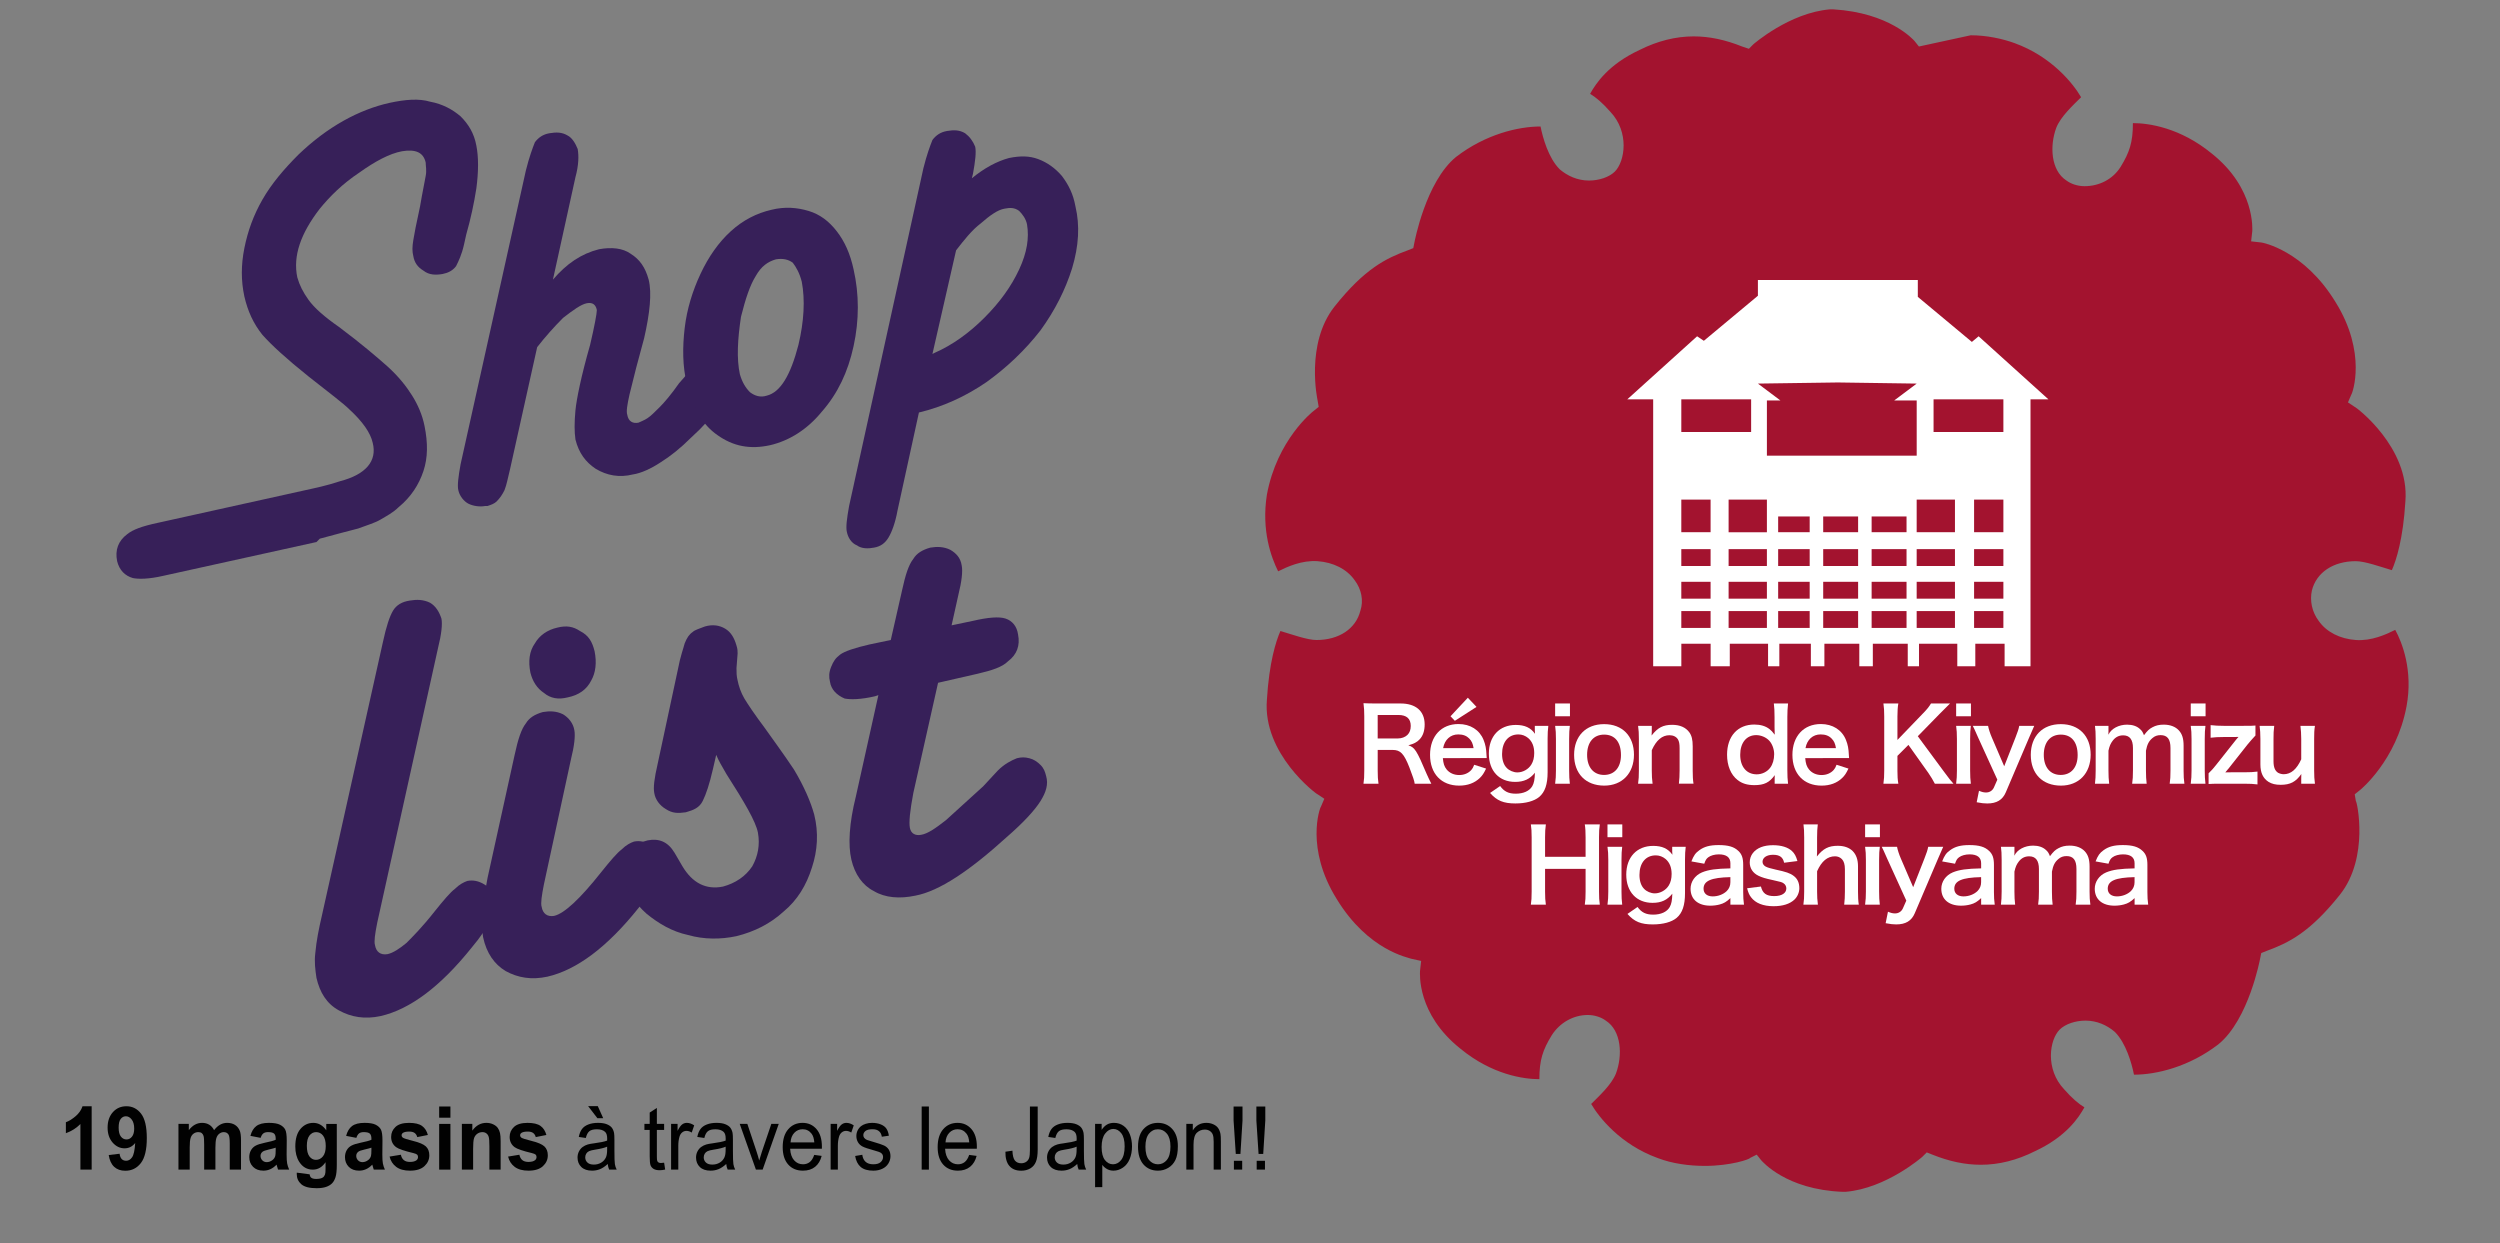<?xml version="1.0" encoding="utf-8"?>
<!-- Generator: Adobe Illustrator 16.0.0, SVG Export Plug-In . SVG Version: 6.00 Build 0)  -->
<!DOCTYPE svg PUBLIC "-//W3C//DTD SVG 1.1//EN" "http://www.w3.org/Graphics/SVG/1.1/DTD/svg11.dtd">
<svg version="1.1" id="Layer_1" xmlns="http://www.w3.org/2000/svg" xmlns:xlink="http://www.w3.org/1999/xlink" x="0px" y="0px"
	 width="595.279px" height="296.006px" viewBox="0 0 595.279 296.006" enable-background="new 0 0 595.279 296.006"
	 xml:space="preserve">
<rect x="0" y="0" width="595.279" height="296.006" fill="#808080" stroke="none"/>
<path id="XMLID_267_" fill="#A3132F" d="M456.917,11.075l-1.071-1.34c-0.27-0.269-5.896-6.703-19.308-7.508h-0.804
	c-9.653,0.805-18.233,8.313-18.233,8.313l-1.072,1.074l-1.605-0.537c-4.021-1.609-7.774-2.414-11.53-2.414
	c-4.29,0-8.579,1.074-12.869,3.219c-7.51,3.486-10.458,8.044-11.8,10.458c1.342,0.805,2.949,2.146,4.827,4.29
	c4.559,4.826,3.481,11.799,1.069,14.212c-1.342,1.341-3.754,2.146-6.168,2.146c-2.682,0-5.096-1.072-6.973-2.682
	c-2.682-2.682-4.021-7.508-4.559-10.189c-5.363,0-13.143,1.877-20.111,7.24c-7.238,5.899-9.921,20.379-9.921,20.379l-0.271,1.342
	l-1.343,0.535c-5.096,1.877-10.188,4.291-17.431,13.407c-6.973,8.849-4.021,22.257-4.021,22.257l0.271,1.608l-1.341,1.073
	c0,0-8.58,6.703-10.993,19.843c-1.343,8.581,1.071,15.016,2.682,18.234c2.146-1.073,5.634-2.683,9.388-2.414
	c3.756,0.268,6.974,1.877,8.851,4.559c1.606,2.145,2.146,4.827,1.341,7.24c-1.07,4.291-5.095,6.972-10.457,6.972l0,0
	c-2.146,0-5.896-1.342-8.58-2.145c-1.07,2.412-2.683,7.508-3.219,16.354c-1.07,12.871,11.799,22.525,12.066,22.525l1.604,1.07
	l-0.805,1.879c-0.271,0.268-3.757,9.92,3.754,21.986c7.509,12.334,17.161,13.941,17.696,14.211l2.412,0.535l-0.27,2.414
	c0,0.535-0.806,10.188,9.65,18.502c7.51,6.168,15.019,7.238,18.771,7.238c0-4.563,0.808-6.973,2.948-10.457
	c1.878-2.949,5.096-4.826,8.581-4.826c1.606,0,3.219,0.535,4.29,1.342c3.754,2.412,4.021,8.313,2.413,12.604
	c-1.071,2.682-4.021,5.361-5.897,7.238c1.877,3.221,6.975,9.654,15.819,12.871c3.484,1.343,7.509,1.877,11.263,1.877
	c6.168,0,10.729-1.607,10.729-1.877l1.605-0.805l1.071,1.342c0.27,0.27,5.897,6.972,19.308,7.508h0.809
	c9.649-0.805,18.229-8.313,18.229-8.313l1.072-1.071l1.341,0.535c4.021,1.608,7.775,2.413,11.529,2.413
	c4.291,0,8.581-1.071,12.871-3.219c7.509-3.483,10.458-8.043,11.8-10.457c-1.342-0.81-2.95-2.146-4.827-4.291
	c-4.56-4.826-3.482-11.797-1.072-14.211c1.345-1.341,3.758-2.146,6.167-2.146c2.686,0,5.099,1.07,6.976,2.686
	c2.683,2.682,4.021,7.508,4.56,10.188c5.362,0,13.143-1.877,20.11-7.24c7.239-5.896,9.921-20.379,9.921-20.379l0.271-1.342
	l1.343-0.535c5.096-1.877,10.188-4.291,17.43-13.405c6.973-8.851,4.021-22.259,3.754-22.259l-0.268-1.604l1.341-1.074
	c0,0,8.58-6.971,10.993-19.842c1.605-8.58-1.072-15.285-2.685-18.234c-2.146,1.072-5.632,2.685-9.387,2.414
	c-3.754-0.268-6.972-1.877-8.849-4.56c-1.607-2.146-2.146-4.827-1.607-7.24c1.071-4.29,5.095-6.972,10.456-6.972l0,0
	c2.146,0,5.898,1.341,8.581,2.145c1.072-2.413,2.683-7.508,3.219-16.356c1.071-12.871-11.8-22.523-12.063-22.523l-1.609-1.072
	l0.806-1.877c0.271-0.27,3.755-9.921-3.754-21.988c-7.509-12.334-17.431-14.211-17.696-14.211l-2.411-0.268l0.269-2.414
	c0-0.268,0.806-10.189-9.651-18.502c-7.509-6.167-15.018-7.24-18.771-7.24l0,0c0,4.559-0.804,6.973-2.949,10.458
	c-1.877,2.95-5.095,4.56-8.58,4.56c-1.604,0-3.218-0.537-4.29-1.342c-3.755-2.412-4.021-8.313-2.413-12.603
	c1.071-2.683,4.021-5.363,5.898-7.24c-1.877-3.217-6.975-9.653-15.82-12.871c-2.949-1.073-6.703-1.877-10.457-1.877"/>
<path id="XMLID_205_" fill="#FFFFFF" d="M487.755,95.09L471.13,80.073l-1.604,1.342l-12.871-10.727v-4.021h-38.077v3.754
	l-12.87,10.726l-1.608-1.073L387.472,95.09h6.168v63.55h2.146h1.341h3.219v-5.363h6.976v5.363h4.559v-5.363h9.117v5.363h2.682
	v-5.363h7.509v5.363h3.222v-5.363h8.313v5.363h3.22v-5.363h8.313v5.363h2.682v-5.363h9.116v5.363h4.29v-5.363h6.975v5.363h2.412
	h1.344h2.412V95.09H487.755z M407.311,149.522h-6.972v-4.021h6.972V149.522L407.311,149.522z M407.311,142.551h-6.972v-4.022h6.972
	V142.551L407.311,142.551z M407.311,134.774h-6.972v-4.021h6.972V134.774L407.311,134.774z M407.311,126.73h-6.972v-7.776h6.972
	V126.73L407.311,126.73z M400.34,95.09h16.625v7.776H400.34V95.09z M420.719,149.522h-9.117v-4.021h9.117V149.522z M420.719,142.551
	h-9.117v-4.022h9.117V142.551z M420.719,134.774h-9.117v-4.021h9.117V134.774z M420.719,122.977v3.754h-9.117v-7.776h9.117V122.977z
	 M430.907,149.522H423.4v-4.021h7.508L430.907,149.522L430.907,149.522z M430.907,142.551H423.4v-4.022h7.508L430.907,142.551
	L430.907,142.551z M430.907,134.774H423.4v-4.021h7.508L430.907,134.774L430.907,134.774z M430.907,126.73H423.4v-3.754h7.508
	L430.907,126.73L430.907,126.73z M442.438,149.522h-8.313v-4.021h8.313V149.522z M442.438,142.551h-8.313v-4.022h8.313V142.551z
	 M442.438,134.774h-8.313v-4.021h8.313V134.774z M442.438,126.73h-8.313v-3.754h8.313V126.73z M453.969,149.522h-8.313v-4.021h8.313
	V149.522z M453.969,142.551h-8.313v-4.022h8.313V142.551z M453.969,134.774h-8.313v-4.021h8.313V134.774z M453.969,126.73h-8.313
	v-3.754h8.313V126.73z M420.719,108.497v-3.486v-1.877v-7.776h3.219l-5.36-4.022l19.039-0.268l18.771,0.268l-5.359,4.022h5.359
	v7.776v1.877v3.486H420.719z M465.498,149.522h-9.116v-4.021h9.116V149.522z M465.498,142.551h-9.116v-4.022h9.116V142.551z
	 M465.498,134.774h-9.116v-4.021h9.116V134.774z M465.498,126.73h-9.116v-3.754v-4.022h9.116V126.73z M477.029,149.522h-6.976
	v-4.021h6.976V149.522z M477.029,142.551h-6.976v-4.022h6.976V142.551z M477.029,134.774h-6.976v-4.021h6.976V134.774z
	 M477.029,126.73h-6.976v-7.776h6.976V126.73z M477.029,102.866h-16.625V95.09h16.625V102.866z"/>
<g id="XMLID_23_">
	<path id="XMLID_24_" fill="#372059" d="M37.54,124.501l35.127-7.776c2.413-0.536,5.096-1.073,8.313-2.146
		c6.167-1.608,8.849-4.826,7.775-9.116c-0.536-2.413-2.414-5.095-5.632-8.044c-1.34-1.342-4.558-3.754-9.651-7.776
		c-5.363-4.291-8.851-7.508-10.994-9.921c-2.146-2.682-3.486-5.631-4.29-9.117c-0.806-3.754-0.806-7.508,0-11.529
		c0.804-4.022,2.145-7.776,4.29-11.53c2.145-3.755,5.095-7.24,8.58-10.726c6.972-6.703,14.479-10.727,21.72-12.334
		c3.754-0.805,6.972-1.074,9.653-0.269c2.949,0.536,5.362,1.877,7.239,3.485c1.877,1.877,3.219,4.022,3.754,6.973
		c0.536,2.682,0.536,6.167,0,10.189c-0.535,3.485-1.341,7.239-2.412,10.993l-0.536,2.413c-0.537,2.414-1.342,4.021-1.877,5.096
		c-0.806,1.072-1.878,1.608-3.219,1.877c-1.608,0.269-3.218,0.269-4.559-0.805c-1.341-0.805-2.146-1.877-2.413-3.486
		c-0.269-1.072-0.269-2.145,0-3.754l0.536-2.949l1.072-5.096c0.536-3.218,1.071-5.631,1.341-7.24c0.268-1.34,0-2.412,0-3.217
		c-0.536-2.414-2.413-3.218-5.631-2.682c-2.95,0.536-6.437,2.414-10.189,5.096c-4.021,2.682-6.972,5.631-9.386,8.58
		c-4.559,5.899-6.437,11.262-5.362,16.357c0.536,1.877,1.341,3.486,2.683,5.363c1.34,1.877,3.754,4.021,7.238,6.436
		c5.363,4.021,9.117,7.24,11.53,9.385c2.682,2.414,4.559,4.827,5.899,6.973c1.34,2.145,2.413,4.558,2.948,7.24
		c0.806,4.021,0.806,7.508-0.268,10.726c-1.073,3.218-2.95,6.167-5.899,8.581c-1.341,1.341-2.948,2.146-4.29,2.95
		c-1.341,0.805-3.218,1.341-5.362,2.146c-2.146,0.536-5.096,1.34-9.117,2.413l-0.804,0.804l-36.469,8.044
		c-3.485,0.806-5.898,0.806-7.239,0.536c-1.877-0.536-3.219-1.877-3.754-4.021c-0.536-2.682,0.269-4.827,2.412-6.437
		C31.641,126.109,33.786,125.305,37.54,124.501z"/>
	<path id="XMLID_26_" fill="#372059" d="M137.022,42.181l-5.363,24.4c3.218-3.754,6.704-6.166,10.994-7.239
		c2.95-0.536,5.631-0.269,7.508,1.073c2.146,1.34,3.486,3.217,4.291,6.166c0.804,3.219,0.269,8.045-1.073,13.945l-1.877,6.971
		l-1.607,6.437c-0.536,2.413-0.806,4.022-0.536,4.826c0.268,1.608,1.341,2.146,2.681,1.877c0.537-0.269,1.341-0.536,2.146-1.072
		s1.608-1.341,2.948-2.682c1.073-1.072,2.683-2.949,4.56-5.632c2.146-2.412,3.486-4.021,4.291-4.826
		c0.804-0.805,1.877-1.073,2.681-1.342c1.341-0.268,2.414,0,3.486,0.537c1.072,0.805,1.877,1.608,2.146,2.949
		c0.536,2.146-0.537,4.56-2.682,7.776c-2.146,2.95-4.291,5.362-6.972,7.776c-2.683,2.681-5.096,4.558-7.24,5.898
		c-2.413,1.609-4.826,2.682-6.703,2.95c-3.218,0.804-6.168,0.269-8.85-1.341c-2.413-1.609-4.021-3.754-4.826-6.973
		c-0.27-1.877-0.27-4.021,0-6.972c0.269-2.682,1.341-8.044,3.485-15.553c1.072-4.558,1.608-7.509,1.608-8.312
		c-0.269-1.342-1.072-1.877-2.413-1.609c-1.341,0.268-3.218,1.609-5.631,3.486c-2.146,2.145-4.291,4.558-6.168,6.971l-6.436,28.959
		c-0.536,2.146-0.805,3.755-1.342,5.096c-0.536,1.072-1.071,1.877-1.877,2.682c-0.536,0.536-1.341,0.805-2.145,1.072h-0.536
		c-1.341,0.27-2.95,0-4.022-0.536c-1.071-0.536-2.146-1.877-2.412-3.218c-0.27-1.073,0-3.218,0.535-6.167l15.553-69.985
		c0.805-3.218,1.608-5.363,2.146-6.703c0.805-1.074,1.877-1.877,3.486-2.146c1.607-0.268,2.949-0.268,4.29,0.537
		c1.071,0.535,1.877,1.877,2.413,3.218C137.826,37.086,137.826,39.23,137.022,42.181z"/>
	<path id="XMLID_28_" fill="#372059" d="M163.568,91.519c-1.072-4.29-1.072-8.849-0.536-13.406c0.536-4.559,1.877-8.85,3.754-12.871
		c1.877-4.022,4.291-7.509,7.24-10.19c2.949-2.681,6.167-4.29,9.653-5.095c3.218-0.805,6.167-0.537,8.849,0.268
		c2.682,0.805,4.826,2.414,6.703,4.827c1.878,2.414,3.218,5.362,4.021,9.116c1.342,5.899,1.342,12.066,0,18.234
		c-1.341,6.168-3.754,11.262-7.508,15.553c-3.486,4.291-7.775,6.972-12.335,8.043c-4.826,1.072-8.849,0.269-12.603-2.414
		C167.323,101.173,164.908,97.149,163.568,91.519z M176.171,89.105c0.536,1.878,1.342,3.218,2.413,4.29
		c1.072,0.805,2.413,1.342,4.022,0.805c3.217-0.805,5.631-4.826,7.508-12.066c1.341-5.631,1.608-10.727,0.805-15.016
		c-0.537-2.146-1.341-3.486-2.146-4.56c-1.072-0.805-2.413-1.073-4.022-0.805c-1.877,0.536-3.484,1.608-4.826,4.022
		c-1.341,2.145-2.412,5.362-3.485,9.652C175.634,80.794,175.366,85.352,176.171,89.105z"/>
	<path id="XMLID_31_" fill="#372059" d="M231.677,41.376l-0.27,1.072c2.949-2.414,5.899-4.021,8.849-4.826
		c2.683-0.536,4.827-0.536,6.973,0.268c2.146,0.805,4.021,2.145,5.631,4.021c1.609,2.146,2.682,4.291,3.218,7.24
		c1.073,4.56,0.805,9.385-0.804,14.748c-1.609,5.096-4.022,9.922-7.509,14.748c-3.754,4.827-8.044,8.85-12.87,12.335
		c-5.096,3.486-10.458,5.899-16.089,7.24l-5.096,23.329c-0.536,2.95-1.341,5.095-2.146,6.436c-0.805,1.342-1.877,2.146-3.485,2.413
		c-1.341,0.269-2.95,0.269-4.021-0.536c-1.342-0.535-2.146-1.877-2.413-3.218c-0.27-1.073,0-3.218,0.536-6.167l17.696-80.443
		c0.806-3.217,1.609-5.362,2.146-6.703c0.805-1.072,1.877-1.877,3.484-2.146c1.609-0.268,2.95-0.268,4.291,0.536
		c1.072,0.805,1.878,1.877,2.413,3.219C232.481,36.282,232.213,38.427,231.677,41.376z M227.655,59.61l-5.631,24.668l0.536-0.268
		c4.29-1.877,8.313-4.827,11.798-8.313c3.755-3.754,6.436-7.509,8.313-11.531c1.877-4.021,2.414-7.508,1.877-10.725
		c-0.268-1.341-1.071-2.414-1.877-3.219c-1.071-0.804-2.145-0.804-3.484-0.536c-1.609,0.269-3.486,1.609-5.631,3.486
		C231.408,54.784,229.531,57.196,227.655,59.61z"/>
	<path id="XMLID_34_" fill="#372059" d="M76.69,217.815l14.479-64.896c0.806-3.755,1.608-6.167,2.413-7.508
		c0.806-1.341,2.146-2.146,4.022-2.413c1.607-0.269,3.218-0.269,4.826,0.536c1.341,0.805,2.146,2.145,2.682,3.754
		c0.269,1.341,0,3.754-0.805,6.976l-14.479,65.428c-0.536,2.681-0.805,4.56-0.536,5.358c0.269,1.609,1.341,2.414,2.949,2.146
		c1.341-0.271,2.95-1.346,4.559-2.686c1.342-1.342,3.755-3.754,6.704-7.508c2.146-2.682,3.754-4.561,4.826-5.363
		c1.072-1.067,2.146-1.604,2.949-1.877c1.341-0.268,2.682,0,4.021,0.807c1.341,0.809,2.146,1.88,2.413,3.484
		c0.536,2.68-1.071,6.438-5.361,11.529c-7.51,9.385-14.748,14.748-21.721,16.355c-3.754,0.807-6.972,0.27-9.922-1.342
		c-2.948-1.607-4.559-4.289-5.361-7.773c-0.27-1.879-0.537-3.756-0.27-5.9C75.349,223.981,75.885,221.301,76.69,217.815z"/>
	<path id="XMLID_36_" fill="#372059" d="M116.107,208.967l6.436-29.229c0.805-3.754,1.608-6.163,2.682-7.508
		c0.805-1.34,2.146-2.145,4.021-2.682c1.609-0.271,3.218-0.271,4.827,0.537c1.341,0.805,2.413,2.145,2.681,3.754
		c0.27,1.34,0,3.754-0.804,6.973l-6.436,29.767c-0.536,2.683-0.806,4.562-0.536,5.36c0.268,1.607,1.34,2.412,2.949,2.146
		c2.412-0.537,6.167-4.021,11.262-10.457c2.146-2.684,3.754-4.561,4.827-5.363c1.071-1.072,2.145-1.606,2.948-1.877
		c1.342-0.271,2.683,0,4.022,0.805c1.341,0.809,2.145,1.877,2.413,3.484c0.536,2.682-1.072,6.436-5.363,11.531
		c-7.508,9.385-14.747,14.748-21.72,16.355c-3.754,0.804-6.972,0.27-9.921-1.342c-2.683-1.609-4.56-4.291-5.363-8.047
		c-0.268-1.877-0.536-3.754-0.268-6.166C115.033,214.597,115.571,211.916,116.107,208.967z M141.58,155.069
		c0.536,2.683,0.269,5.095-0.805,6.972c-1.072,2.146-2.949,3.485-5.631,4.022c-2.146,0.535-4.022,0.269-5.631-1.074
		c-1.609-1.071-2.683-2.68-3.219-4.825c-0.536-2.683-0.269-5.095,1.072-6.972c1.072-1.877,2.95-3.219,5.363-3.754
		c2.145-0.537,3.754-0.271,5.361,0.806C140.24,151.315,141.044,152.924,141.58,155.069z"/>
	<path id="XMLID_57_" fill="#372059" d="M170.539,179.737l-0.804,3.486c-0.805,3.483-1.609,5.897-2.414,7.508
		c-0.804,1.606-2.146,2.146-4.021,2.683c-1.877,0.269-3.218,0.269-4.826-0.806c-1.342-0.808-2.413-2.146-2.682-3.754
		c-0.269-1.34,0-3.485,0.805-6.974l4.826-22.522c0.536-2.948,1.342-5.094,1.608-6.166c0.536-1.342,1.073-2.146,1.877-2.685
		c0.536-0.534,1.609-0.805,2.95-1.342c1.877-0.537,3.484-0.271,4.826,0.537c1.341,0.805,2.146,2.146,2.682,4.021
		c0.268,0.805,0.268,1.342,0.268,1.877l-0.268,3.484c0,1.072,0,1.877,0.268,2.949c0.27,1.342,0.806,2.947,1.609,4.291
		c0.805,1.34,2.413,3.754,4.826,6.971c1.877,2.684,4.291,5.898,6.972,9.924c2.414,4.021,4.022,7.775,4.827,10.727
		c1.072,4.289,0.805,8.58-0.536,12.604c-1.341,4.291-3.485,7.777-6.704,10.459c-3.218,2.949-6.972,4.826-11.262,5.898
		c-3.754,0.805-7.776,0.805-11.53-0.271c-3.754-0.806-6.972-2.683-9.921-5.097c-2.682-2.412-4.559-5.095-5.096-8.313
		c-0.536-2.412-0.268-4.289,0.805-5.896s2.413-2.684,4.56-3.221c2.682-0.533,4.827,0.271,6.436,2.951l1.877,3.217
		c2.413,4.021,5.631,5.633,9.653,4.826c2.949-0.807,5.363-2.412,6.972-4.826c1.341-2.413,1.877-5.094,1.341-8.045
		c-0.535-2.684-3.218-7.236-7.508-13.941C171.88,182.42,171.076,181.08,170.539,179.737z"/>
	<path id="XMLID_59_" fill="#372059" d="M232.749,160.433l-9.385,2.146l-5.899,26.275c-0.805,4.291-1.071,6.975-0.805,8.313
		c0.27,1.342,1.341,1.877,2.682,1.607c1.608-0.27,3.486-1.607,5.899-3.484c2.682-2.412,5.631-5.096,8.849-8.043l3.485-3.757
		c1.609-1.606,3.218-2.411,4.559-2.948c1.073-0.27,1.878-0.27,2.95,0c1.072,0.271,1.877,0.807,2.682,1.607
		c0.805,0.806,1.072,1.607,1.341,2.684c0.536,1.877,0,3.754-1.341,5.896c-1.341,2.146-4.021,5.098-8.044,8.582
		c-8.85,8.043-16.09,12.869-21.721,13.941c-3.754,0.805-7.239,0.535-9.921-1.072c-2.682-1.342-4.559-4.021-5.363-7.51
		c-0.805-3.482-0.535-8.58,1.072-15.018l5.363-24.135l-0.805,0.271c-3.485,0.807-5.899,0.807-7.239,0.537
		c-1.877-0.809-3.218-2.146-3.486-4.021c-0.269-1.074-0.269-2.146,0.27-3.486c0.536-1.342,1.071-2.146,2.145-2.947
		c1.073-0.807,3.486-1.607,6.972-2.414l5.096-1.07l2.682-11.8c0.805-3.754,1.609-6.167,2.682-7.508
		c0.806-1.342,2.146-2.146,4.022-2.683c1.608-0.268,3.218-0.268,4.826,0.536c1.341,0.805,2.413,1.877,2.682,3.754
		c0.269,1.341,0,3.754-0.805,6.973l-1.608,7.237l5.096-1.07c3.484-0.805,6.167-1.072,7.774-0.536
		c1.609,0.536,2.683,1.876,2.95,3.754c0.536,2.683-0.269,4.828-2.413,6.437C238.649,158.823,236.235,159.629,232.749,160.433z"/>
</g>
<g>
	<path fill="#FFFFFF" d="M336.853,186.61c-0.049-0.576-0.455-1.801-1.248-3.842c-1.297-3.313-2.137-4.199-3.982-4.199h-3.576v4.896
		c0,1.438,0.048,2.208,0.192,3.146h-3.576c0.146-1.01,0.188-1.654,0.188-3.119v-12.938c0-1.271-0.048-1.989-0.188-3.116
		c1.008,0.047,1.752,0.068,3.071,0.068h5.761c3.646,0,5.733,1.824,5.733,4.993c0,1.535-0.405,2.733-1.224,3.576
		c-0.672,0.692-1.296,1.008-2.664,1.392c1.513,0.479,1.968,1.152,4.345,6.771c0.191,0.432,0.791,1.729,1.129,2.377h-3.961V186.61z
		 M332.868,175.833c0.887,0,1.729-0.313,2.279-0.864c0.504-0.504,0.768-1.2,0.768-2.112c0-1.729-0.982-2.613-2.951-2.613h-4.921
		v5.593L332.868,175.833L332.868,175.833z"/>
	<path fill="#FFFFFF" d="M343.56,180.513c0.119,1.32,0.336,1.992,0.89,2.689c0.694,0.863,1.774,1.344,3,1.344
		c1.177,0,2.185-0.432,2.881-1.199c0.288-0.338,0.456-0.602,0.694-1.248l2.832,0.91c-0.553,1.152-0.862,1.609-1.465,2.209
		c-1.246,1.225-2.929,1.848-4.942,1.848c-4.248,0-6.938-2.832-6.938-7.317c0-4.438,2.664-7.347,6.771-7.347
		c2.809,0,5.018,1.394,5.977,3.791c0.457,1.152,0.625,2.02,0.696,3.648c0,0.049,0,0.121,0.048,0.672H343.56z M350.879,178.138
		c-0.168-1.057-0.456-1.705-1.056-2.305c-0.648-0.648-1.465-0.961-2.592-0.961c-1.873,0-3.24,1.249-3.604,3.266H350.879z
		 M346.415,171.632l-1.032-1.08l4.128-4.416l2.064,2.188L346.415,171.632z"/>
	<path fill="#FFFFFF" d="M357.2,187.161c0.938,1.297,1.992,1.824,3.721,1.824c1.848,0,3.264-0.647,3.938-1.799
		c0.406-0.724,0.574-1.563,0.625-3.193c-1.199,1.513-2.616,2.186-4.704,2.186c-3.816,0-6.267-2.617-6.267-6.722
		c0-4.151,2.521-6.841,6.408-6.841c2.137,0,3.553,0.648,4.584,2.113c-0.048-0.48-0.048-0.529-0.048-0.793v-1.104h3.216
		c-0.119,1.031-0.168,1.703-0.168,3v8.041c0,2.88-0.623,4.729-2.016,5.903c-1.2,0.981-3.192,1.537-5.664,1.537
		c-2.811,0-4.395-0.648-6.025-2.498L357.2,187.161z M358.761,182.841c0.602,0.648,1.633,1.08,2.545,1.08
		c1.319,0,2.664-0.768,3.336-1.896c0.455-0.741,0.674-1.631,0.674-2.733c0-1.536-0.479-2.735-1.439-3.553
		c-0.673-0.554-1.464-0.864-2.328-0.864c-2.398,0-3.889,1.801-3.889,4.654C357.656,180.944,358.04,182.122,358.761,182.841z"/>
	<path fill="#FFFFFF" d="M373.825,167.504v3.048h-3.529v-3.048H373.825z M373.8,172.833c-0.119,0.889-0.168,1.68-0.168,3.145v7.488
		c0,1.32,0.049,2.137,0.168,3.145h-3.504c0.146-1.077,0.191-1.92,0.191-3.118v-7.536c0-1.32-0.047-2.139-0.191-3.12L373.8,172.833
		L373.8,172.833z"/>
	<path fill="#FFFFFF" d="M374.813,179.745c0-4.465,2.781-7.32,7.15-7.32c4.346,0,7.104,2.832,7.104,7.271
		c0,4.438-2.811,7.369-7.08,7.369C377.597,187.065,374.813,184.233,374.813,179.745z M377.909,179.745
		c0,2.951,1.535,4.775,4.031,4.775c2.498,0,4.031-1.799,4.031-4.729c0-3.099-1.465-4.872-4.009-4.872
		C379.444,174.921,377.909,176.745,377.909,179.745z"/>
	<path fill="#FFFFFF" d="M390.046,186.61c0.146-1.033,0.191-1.777,0.191-3.121v-7.536c0-1.32-0.047-2.136-0.191-3.12h3.264v1.271
		c0,0.357,0,0.432-0.047,1.029c1.463-1.869,2.735-2.544,4.896-2.544c1.848,0,3.215,0.603,4.08,1.775
		c0.575,0.793,0.813,1.753,0.813,3.358v5.76c0,1.32,0.048,2.232,0.192,3.121h-3.48c0.12-1.08,0.168-1.896,0.168-3.121v-5.325
		c0-1.011-0.117-1.656-0.405-2.112c-0.387-0.624-1.104-0.98-2.019-0.98c-1.729,0-3.146,1.199-4.2,3.576v4.848
		c0,1.176,0.051,2.088,0.191,3.121H390.046L390.046,186.61z"/>
	<path fill="#FFFFFF" d="M422.566,185.435c0-0.289,0-0.553,0.021-0.865c-1.248,1.755-2.521,2.38-4.85,2.38
		c-1.683,0-2.951-0.388-4.008-1.228c-1.607-1.248-2.496-3.432-2.496-6.021c0-4.395,2.52-7.18,6.479-7.18
		c1.488,0,2.713,0.36,3.648,1.104c0.432,0.337,0.693,0.625,1.225,1.319c0-0.286,0-0.286-0.021-0.77
		c-0.024-0.168-0.024-0.624-0.024-1.029v-2.399c0-1.44-0.048-2.231-0.168-3.241h3.385c-0.12,1.152-0.168,1.992-0.168,3.217v12.649
		c0,1.416,0.048,2.185,0.168,3.239h-3.189L422.566,185.435L422.566,185.435z M418.294,184.378c1.271,0,2.496-0.602,3.217-1.584
		c0.603-0.793,0.938-1.969,0.938-3.217c0-1.176-0.456-2.424-1.152-3.192c-0.744-0.815-1.968-1.344-3.12-1.344
		c-2.328,0-3.813,1.823-3.813,4.681C414.357,182.577,415.895,184.378,418.294,184.378z"/>
	<path fill="#FFFFFF" d="M429.843,180.513c0.119,1.32,0.336,1.992,0.891,2.689c0.693,0.863,1.773,1.344,3,1.344
		c1.177,0,2.185-0.432,2.88-1.199c0.289-0.338,0.457-0.602,0.693-1.248l2.833,0.91c-0.553,1.152-0.862,1.609-1.465,2.209
		c-1.248,1.225-2.928,1.848-4.941,1.848c-4.249,0-6.938-2.832-6.938-7.317c0-4.438,2.664-7.347,6.771-7.347
		c2.808,0,5.017,1.394,5.977,3.791c0.456,1.152,0.624,2.02,0.696,3.648c0,0.049,0,0.121,0.048,0.672H429.843z M437.163,178.138
		c-0.168-1.057-0.457-1.705-1.058-2.305c-0.647-0.648-1.466-0.961-2.594-0.961c-1.873,0-3.237,1.249-3.601,3.266H437.163z"/>
	<path fill="#FFFFFF" d="M462.747,183.562c1.438,1.944,1.704,2.28,2.399,3.049h-4.439c-0.36-0.721-0.96-1.729-1.513-2.521
		l-4.775-6.72l-2.617,2.615v3.529c0,1.416,0.049,2.088,0.218,3.096h-3.554c0.146-1.079,0.191-1.823,0.191-3.096v-12.914
		c0-1.297-0.047-2.088-0.191-3.099h3.554c-0.146,0.792-0.218,1.729-0.218,3.099v5.592l6.121-6.358
		c0.938-0.961,1.396-1.537,1.872-2.329h4.536c-0.695,0.696-1.488,1.464-2.544,2.544l-5.137,5.257L462.747,183.562z"/>
	<path fill="#FFFFFF" d="M469.306,167.504v3.048h-3.525v-3.048H469.306z M469.282,172.833c-0.121,0.889-0.169,1.68-0.169,3.145
		v7.488c0,1.32,0.048,2.137,0.169,3.145h-3.505c0.144-1.077,0.189-1.92,0.189-3.118v-7.536c0-1.32-0.049-2.139-0.189-3.12
		L469.282,172.833L469.282,172.833z"/>
	<path fill="#FFFFFF" d="M471.104,175.81c-1.058-2.377-1.078-2.449-1.366-2.977h3.646c0.12,0.695,0.479,1.824,0.912,2.809
		l2.929,6.816l2.664-6.793c0.576-1.465,0.771-2.064,0.912-2.832h3.576c-0.146,0.313-0.576,1.296-1.297,2.977l-5.472,12.84
		c-0.771,1.824-2.188,2.666-4.418,2.666c-0.722,0-1.416-0.07-2.521-0.289l0.552-2.733c0.672,0.288,1.128,0.408,1.684,0.408
		c0.84,0,1.532-0.456,1.87-1.2l0.814-1.852L471.104,175.81z"/>
	<path fill="#FFFFFF" d="M483.554,179.745c0-4.465,2.784-7.32,7.152-7.32c4.345,0,7.104,2.832,7.104,7.271
		c0,4.438-2.809,7.369-7.079,7.369C486.338,187.065,483.554,184.233,483.554,179.745z M486.649,179.745
		c0,2.951,1.534,4.775,4.03,4.775s4.032-1.799,4.032-4.729c0-3.099-1.464-4.872-4.009-4.872
		C488.188,174.921,486.649,176.745,486.649,179.745z"/>
	<path fill="#FFFFFF" d="M498.835,186.61c0.119-1.033,0.168-1.824,0.168-3.121v-7.536c0-1.513-0.049-2.208-0.168-3.12h3.217v1.225
		c0,0.146,0,0.504-0.022,0.887c0.694-1.463,2.473-2.397,4.465-2.397c1.297,0,2.353,0.361,3.097,1.08
		c0.436,0.386,0.624,0.697,0.912,1.438c0.815-1.08,1.272-1.512,2.017-1.896c0.791-0.433,1.607-0.625,2.688-0.625
		c1.536,0,2.784,0.479,3.601,1.369c0.792,0.862,1.128,1.942,1.128,3.647v5.929c0,1.344,0.051,2.137,0.191,3.12h-3.504
		c0.145-0.983,0.19-1.704,0.19-3.12v-5.376c0-2.112-0.742-3.072-2.354-3.072c-0.792,0-1.393,0.216-1.968,0.721
		c-0.841,0.721-1.227,1.487-1.516,2.979v4.752c0,1.318,0.052,2.137,0.168,3.119h-3.455c0.146-1.01,0.191-1.754,0.191-3.119v-5.376
		c0-2.019-0.768-3.024-2.328-3.024c-1.008,0-1.824,0.408-2.473,1.248c-0.527,0.696-0.771,1.248-1.031,2.4v4.752
		c0,1.297,0.047,2.017,0.168,3.119h-3.385L498.835,186.61L498.835,186.61z"/>
	<path fill="#FFFFFF" d="M525.173,167.504v3.048h-3.529v-3.048H525.173z M525.146,172.833c-0.118,0.889-0.17,1.68-0.17,3.145v7.488
		c0,1.32,0.052,2.137,0.17,3.145h-3.506c0.146-1.077,0.192-1.92,0.192-3.118v-7.536c0-1.32-0.048-2.139-0.192-3.12L525.146,172.833
		L525.146,172.833z"/>
	<path fill="#FFFFFF" d="M537.532,186.778c-0.983-0.121-1.703-0.168-3.168-0.168h-5.521c-1.705,0-2.229,0.021-2.953,0.07v-2.546
		c0.771-0.741,1.248-1.297,1.824-2.038l4.633-5.855c0.24-0.288,0.384-0.48,0.672-0.77h-0.217c-0.188,0.022-0.479,0.022-0.862,0.022
		h-2.446c-1.272,0-2.16,0.048-3.12,0.168v-3c1.08,0.119,1.872,0.168,3.12,0.168h4.655c1.754,0,2.186,0,2.902-0.072v2.376
		c-0.72,0.771-1.345,1.467-1.824,2.064l-4.533,5.734c-0.052,0.099-0.099,0.119-0.288,0.336c-0.146,0.191-0.146,0.191-0.528,0.646
		c0.528-0.023,1.057-0.023,1.439-0.023h3.07c1.395,0,2.231-0.047,3.146-0.168L537.532,186.778L537.532,186.778z"/>
	<path fill="#FFFFFF" d="M551.215,172.833c-0.168,1.031-0.189,1.775-0.189,3.12v7.536c0,1.32,0.049,2.137,0.189,3.121h-3.265v-1.272
		c0-0.36,0-0.433,0.021-1.032c-1.316,1.872-2.64,2.568-4.921,2.568c-1.224,0-2.088-0.217-2.88-0.696
		c-1.318-0.84-1.943-2.185-1.943-4.151v-6.07c0-1.32-0.07-2.23-0.189-3.12h3.479c-0.145,1.08-0.168,1.896-0.168,3.12v5.328
		c0,1.392,0.359,2.277,1.104,2.734c0.358,0.191,0.864,0.336,1.32,0.336c1.729,0,3.096-1.177,4.176-3.553v-4.849
		c0-1.177-0.071-2.089-0.191-3.12H551.215z"/>
	<path fill="#FFFFFF" d="M380.933,196.306c-0.145,0.982-0.188,1.703-0.188,3.071v12.937c0,1.396,0.047,2.09,0.188,3.1h-3.574
		c0.146-0.938,0.189-1.684,0.189-3.1v-5.424h-9.648v5.424c0,1.396,0.05,2.112,0.19,3.1h-3.575c0.146-0.912,0.191-1.684,0.191-3.1
		v-12.914c0-1.416-0.048-2.157-0.191-3.096h3.575c-0.144,1.008-0.19,1.801-0.19,3.072v4.632h9.647v-4.608
		c0-1.365-0.047-2.229-0.19-3.096h3.576V196.306L380.933,196.306z"/>
	<path fill="#FFFFFF" d="M386.288,196.306v3.047h-3.528v-3.047H386.288z M386.265,201.633c-0.121,0.888-0.168,1.681-0.168,3.146
		v7.488c0,1.319,0.047,2.137,0.168,3.146h-3.505c0.146-1.08,0.192-1.92,0.192-3.12v-7.537c0-1.317-0.049-2.136-0.192-3.12
		L386.265,201.633L386.265,201.633z"/>
	<path fill="#FFFFFF" d="M389.917,215.962c0.936,1.296,1.992,1.824,3.721,1.824c1.851,0,3.267-0.646,3.938-1.801
		c0.408-0.721,0.576-1.563,0.624-3.191c-1.2,1.512-2.616,2.186-4.704,2.186c-3.816,0-6.267-2.614-6.267-6.722
		c0-4.151,2.521-6.841,6.408-6.841c2.137,0,3.555,0.646,4.584,2.111c-0.049-0.479-0.049-0.527-0.049-0.791v-1.104h3.217
		c-0.12,1.032-0.168,1.704-0.168,3v8.041c0,2.88-0.624,4.729-2.016,5.904c-1.201,0.983-3.193,1.536-5.665,1.536
		c-2.808,0-4.394-0.647-6.024-2.496L389.917,215.962z M391.478,211.642c0.603,0.648,1.633,1.08,2.545,1.08
		c1.318,0,2.662-0.768,3.338-1.896c0.456-0.744,0.672-1.634,0.672-2.736c0-1.536-0.479-2.735-1.44-3.553
		c-0.672-0.552-1.464-0.864-2.327-0.864c-2.398,0-3.89,1.801-3.89,4.656C390.372,209.746,390.757,210.922,391.478,211.642z"/>
	<path fill="#FFFFFF" d="M412.023,213.851c-0.961,0.912-1.563,1.248-2.545,1.515c-0.695,0.188-1.467,0.286-2.231,0.286
		c-2.928,0-4.705-1.514-4.705-4.03c0-1.683,1.057-3.192,2.713-3.892c1.563-0.646,3.336-0.888,6.771-0.959v-1.226
		c0-1.392-0.938-2.112-2.764-2.112c-0.959,0-1.94,0.268-2.496,0.696c-0.454,0.336-0.672,0.672-0.959,1.536l-3.069-0.553
		c0.551-1.395,0.98-2.016,1.896-2.663c1.177-0.864,2.521-1.226,4.585-1.226c2.307,0,3.695,0.406,4.729,1.416
		c0.813,0.77,1.127,1.682,1.127,3.313v6.457c0,1.271,0.049,1.92,0.189,3h-3.237v-1.561h-0.003L412.023,213.851L412.023,213.851z
		 M412.023,208.856c-4.586,0.097-6.387,0.89-6.387,2.762c0,1.128,0.842,1.824,2.187,1.824c1.271,0,2.52-0.48,3.336-1.272
		c0.576-0.576,0.864-1.272,0.864-2.112V208.856L412.023,208.856z"/>
	<path fill="#FFFFFF" d="M419.297,211.09c0.408,1.632,1.296,2.28,3.169,2.28c1.775,0,2.88-0.696,2.88-1.824
		c0-0.48-0.237-0.938-0.624-1.199c-0.456-0.313-0.6-0.337-2.521-0.77c-1.896-0.407-2.641-0.646-3.456-1.031
		c-1.368-0.648-2.112-1.801-2.112-3.191c0-0.842,0.268-1.633,0.744-2.23c0.983-1.248,2.616-1.872,4.8-1.872
		c1.97,0,3.529,0.479,4.516,1.394c0.624,0.602,0.96,1.198,1.296,2.377l-3.168,0.405c-0.267-1.317-1.08-1.896-2.644-1.896
		c-1.485,0-2.496,0.672-2.496,1.68c0,0.456,0.267,0.864,0.744,1.128c0.528,0.267,1.032,0.408,2.4,0.724
		c2.448,0.524,3.432,0.861,4.225,1.463c0.938,0.672,1.396,1.656,1.396,2.978c0,0.983-0.457,2.04-1.18,2.712
		c-1.104,1.032-2.781,1.561-4.968,1.561c-2.473,0-4.319-0.743-5.354-2.137c-0.435-0.576-0.647-1.056-0.938-2.136L419.297,211.09z"/>
	<path fill="#FFFFFF" d="M432.837,196.306c-0.119,0.911-0.168,1.799-0.168,3.168v3.435c0,0.312,0,0.432-0.047,1.03
		c1.487-1.873,2.783-2.545,4.968-2.545c3.072,0,4.824,1.752,4.824,4.851v6.049c0,1.317,0.048,2.229,0.191,3.12h-3.479
		c0.12-1.08,0.168-1.896,0.168-3.12v-5.329c0-1.104-0.24-1.896-0.695-2.376c-0.433-0.456-1.009-0.694-1.653-0.694
		c-1.804,0-3.193,1.15-4.273,3.553v4.85c0,1.176,0.049,2.088,0.192,3.12h-3.456c0.145-1.032,0.188-1.752,0.188-3.12V199.45
		c0-1.439-0.047-2.184-0.168-3.145H432.837L432.837,196.306z"/>
	<path fill="#FFFFFF" d="M447.632,196.306v3.047h-3.528v-3.047H447.632z M447.605,201.633c-0.118,0.888-0.168,1.681-0.168,3.146
		v7.488c0,1.319,0.05,2.137,0.168,3.146H444.1c0.146-1.08,0.192-1.92,0.192-3.12v-7.537c0-1.317-0.048-2.136-0.192-3.12
		L447.605,201.633L447.605,201.633z"/>
	<path fill="#FFFFFF" d="M449.429,204.608c-1.057-2.375-1.08-2.447-1.369-2.979h3.648c0.121,0.696,0.479,1.824,0.912,2.811
		l2.929,6.814l2.665-6.793c0.575-1.464,0.771-2.063,0.911-2.832h3.577c-0.146,0.313-0.576,1.296-1.297,2.979l-5.476,12.842
		c-0.768,1.824-2.184,2.664-4.416,2.664c-0.721,0-1.416-0.071-2.52-0.288l0.551-2.736c0.672,0.288,1.129,0.408,1.684,0.408
		c0.841,0,1.533-0.456,1.869-1.2l0.816-1.848L449.429,204.608z"/>
	<path fill="#FFFFFF" d="M471.725,213.851c-0.96,0.912-1.56,1.248-2.544,1.515c-0.693,0.188-1.465,0.286-2.229,0.286
		c-2.93,0-4.705-1.514-4.705-4.03c0-1.683,1.057-3.192,2.713-3.892c1.563-0.646,3.336-0.888,6.77-0.959v-1.226
		c0-1.392-0.938-2.112-2.762-2.112c-0.959,0-1.94,0.268-2.496,0.696c-0.455,0.336-0.672,0.672-0.959,1.536l-3.069-0.553
		c0.551-1.395,0.98-2.016,1.896-2.663c1.177-0.864,2.521-1.226,4.585-1.226c2.304,0,3.695,0.406,4.729,1.416
		c0.813,0.77,1.127,1.682,1.127,3.313v6.457c0,1.271,0.049,1.92,0.189,3h-3.238v-1.561h-0.005L471.725,213.851L471.725,213.851z
		 M471.725,208.856c-4.585,0.097-6.384,0.89-6.384,2.762c0,1.128,0.84,1.824,2.187,1.824c1.271,0,2.52-0.48,3.336-1.272
		c0.574-0.576,0.861-1.272,0.861-2.112V208.856z"/>
	<path fill="#FFFFFF" d="M476.447,215.41c0.12-1.032,0.168-1.824,0.168-3.12v-7.537c0-1.512-0.048-2.208-0.168-3.12h3.216v1.226
		c0,0.146,0,0.504-0.023,0.89c0.695-1.464,2.476-2.397,4.466-2.397c1.297,0,2.354,0.357,3.098,1.078
		c0.432,0.385,0.624,0.695,0.912,1.439c0.813-1.08,1.271-1.516,2.016-1.896c0.793-0.433,1.608-0.623,2.688-0.623
		c1.533,0,2.781,0.479,3.601,1.366c0.792,0.864,1.128,1.944,1.128,3.647v5.93c0,1.344,0.048,2.137,0.192,3.12h-3.505
		c0.144-0.983,0.189-1.704,0.189-3.12v-5.377c0-2.111-0.744-3.072-2.353-3.072c-0.792,0-1.395,0.217-1.971,0.723
		c-0.84,0.721-1.225,1.485-1.512,2.977v4.753c0,1.32,0.047,2.138,0.168,3.12h-3.457c0.146-1.008,0.192-1.752,0.192-3.12v-5.377
		c0-2.017-0.771-3.022-2.329-3.022c-1.008,0-1.823,0.406-2.473,1.248c-0.527,0.694-0.771,1.248-1.031,2.398v4.753
		c0,1.296,0.049,2.017,0.168,3.12h-3.383L476.447,215.41L476.447,215.41z"/>
	<path fill="#FFFFFF" d="M508.262,213.851c-0.96,0.912-1.56,1.248-2.544,1.515c-0.696,0.188-1.465,0.286-2.229,0.286
		c-2.931,0-4.705-1.514-4.705-4.03c0-1.683,1.057-3.192,2.713-3.892c1.561-0.646,3.336-0.888,6.769-0.959v-1.226
		c0-1.392-0.937-2.112-2.761-2.112c-0.959,0-1.941,0.268-2.496,0.696c-0.455,0.336-0.672,0.672-0.959,1.536l-3.07-0.553
		c0.552-1.395,0.981-2.016,1.896-2.663c1.177-0.864,2.521-1.226,4.585-1.226c2.304,0,3.695,0.406,4.729,1.416
		c0.815,0.77,1.13,1.682,1.13,3.313v6.457c0,1.271,0.049,1.92,0.189,3h-3.24v-1.561h-0.003v0.002H508.262z M508.262,208.856
		c-4.585,0.097-6.384,0.89-6.384,2.762c0,1.128,0.84,1.824,2.185,1.824c1.271,0,2.521-0.48,3.338-1.272
		c0.573-0.576,0.861-1.272,0.861-2.112V208.856z"/>
</g>
<g>
	<path fill="#010101" d="M21.826,278.503h-2.68v-10.859c-0.979,0.984-2.133,1.713-3.461,2.185v-2.614
		c0.699-0.246,1.459-0.713,2.279-1.4c0.82-0.687,1.382-1.488,1.688-2.404h2.174V278.503z"/>
	<path fill="#010101" d="M25.888,275.026l2.594-0.307c0.063,0.567,0.229,0.987,0.496,1.261s0.62,0.41,1.059,0.41
		c0.553,0,1.023-0.273,1.411-0.82s0.636-1.682,0.744-3.404c-0.674,0.841-1.517,1.261-2.527,1.261c-1.1,0-2.049-0.456-2.847-1.368
		c-0.798-0.913-1.197-2.101-1.197-3.563c0-1.524,0.421-2.753,1.264-3.687c0.842-0.933,1.915-1.399,3.219-1.399
		c1.417,0,2.581,0.59,3.49,1.769c0.909,1.18,1.363,3.119,1.363,5.819c0,2.748-0.474,4.73-1.421,5.947s-2.181,1.825-3.7,1.825
		c-1.094,0-1.978-0.313-2.651-0.938C26.511,277.206,26.079,276.271,25.888,275.026z M31.953,268.731c0-0.93-0.199-1.651-0.596-2.164
		c-0.397-0.513-0.857-0.77-1.378-0.77c-0.496,0-0.908,0.211-1.235,0.631c-0.328,0.421-0.491,1.109-0.491,2.066
		c0,0.971,0.178,1.684,0.534,2.138c0.356,0.455,0.801,0.683,1.335,0.683c0.515,0,0.949-0.219,1.301-0.656
		C31.777,270.222,31.953,269.579,31.953,268.731z"/>
	<path fill="#010101" d="M42.491,267.613h2.47v1.487c0.884-1.155,1.936-1.733,3.156-1.733c0.649,0,1.211,0.144,1.688,0.431
		c0.477,0.287,0.868,0.722,1.173,1.303c0.445-0.581,0.925-1.016,1.44-1.303c0.515-0.287,1.064-0.431,1.649-0.431
		c0.744,0,1.374,0.162,1.888,0.487c0.515,0.324,0.899,0.802,1.154,1.43c0.185,0.466,0.277,1.218,0.277,2.256v6.963h-2.68v-6.225
		c0-1.079-0.092-1.776-0.277-2.092c-0.248-0.41-0.629-0.615-1.144-0.615c-0.375,0-0.728,0.123-1.059,0.369s-0.569,0.607-0.715,1.082
		c-0.146,0.476-0.219,1.226-0.219,2.251v5.229h-2.68v-5.968c0-1.06-0.048-1.743-0.143-2.051s-0.243-0.536-0.443-0.687
		s-0.472-0.227-0.815-0.227c-0.413,0-0.785,0.12-1.116,0.359s-0.567,0.584-0.71,1.035s-0.214,1.2-0.214,2.246v5.291h-2.68V267.613z"
		/>
	<path fill="#010101" d="M62.059,270.936l-2.432-0.472c0.273-1.053,0.744-1.832,1.411-2.338c0.668-0.506,1.66-0.759,2.976-0.759
		c1.195,0,2.085,0.152,2.67,0.456c0.585,0.305,0.997,0.69,1.235,1.159c0.239,0.468,0.358,1.327,0.358,2.579l-0.029,3.363
		c0,0.957,0.043,1.662,0.129,2.117c0.086,0.454,0.246,0.941,0.481,1.461h-2.651c-0.07-0.191-0.156-0.475-0.258-0.852
		c-0.044-0.17-0.076-0.283-0.095-0.338c-0.458,0.479-0.947,0.838-1.468,1.076c-0.521,0.239-1.078,0.359-1.669,0.359
		c-1.043,0-1.864-0.304-2.465-0.912c-0.601-0.608-0.901-1.378-0.901-2.308c0-0.615,0.137-1.164,0.41-1.646
		c0.273-0.482,0.657-0.852,1.149-1.107c0.493-0.257,1.203-0.48,2.131-0.672c1.252-0.253,2.12-0.488,2.603-0.707v-0.287
		c0-0.555-0.127-0.949-0.381-1.185c-0.254-0.236-0.734-0.354-1.44-0.354c-0.477,0-0.849,0.102-1.116,0.303
		C62.44,270.076,62.224,270.43,62.059,270.936z M65.644,273.273c-0.343,0.123-0.887,0.271-1.63,0.44
		c-0.744,0.172-1.23,0.339-1.459,0.503c-0.35,0.267-0.524,0.604-0.524,1.015c0,0.404,0.14,0.753,0.419,1.047s0.636,0.44,1.068,0.44
		c0.483,0,0.944-0.171,1.383-0.513c0.324-0.26,0.537-0.577,0.639-0.953c0.07-0.246,0.104-0.715,0.104-1.405V273.273z"/>
	<path fill="#010101" d="M70.67,279.221l3.061,0.399c0.051,0.383,0.168,0.646,0.353,0.79c0.254,0.205,0.655,0.308,1.202,0.308
		c0.699,0,1.224-0.113,1.573-0.338c0.235-0.151,0.413-0.394,0.534-0.729c0.083-0.239,0.124-0.681,0.124-1.322v-1.59
		c-0.801,1.176-1.812,1.764-3.033,1.764c-1.36,0-2.438-0.618-3.233-1.855c-0.623-0.978-0.934-2.195-0.934-3.65
		c0-1.826,0.408-3.221,1.225-4.184c0.817-0.965,1.833-1.446,3.047-1.446c1.252,0,2.285,0.592,3.099,1.774v-1.528h2.508v9.772
		c0,1.284-0.099,2.245-0.296,2.881s-0.474,1.135-0.83,1.497s-0.831,0.646-1.426,0.851c-0.594,0.205-1.346,0.309-2.255,0.309
		c-1.716,0-2.934-0.316-3.652-0.949c-0.718-0.632-1.077-1.434-1.077-2.404C70.661,279.474,70.664,279.357,70.67,279.221z
		 M73.063,272.833c0,1.155,0.208,2.001,0.625,2.537c0.417,0.537,0.93,0.805,1.54,0.805c0.655,0,1.208-0.274,1.66-0.825
		c0.451-0.55,0.677-1.365,0.677-2.445c0-1.128-0.216-1.965-0.648-2.513c-0.432-0.546-0.979-0.82-1.64-0.82
		c-0.642,0-1.171,0.269-1.588,0.806C73.271,270.913,73.063,271.732,73.063,272.833z"/>
	<path fill="#010101" d="M84.85,270.936l-2.432-0.472c0.273-1.053,0.744-1.832,1.411-2.338c0.668-0.506,1.66-0.759,2.976-0.759
		c1.195,0,2.085,0.152,2.67,0.456c0.585,0.305,0.997,0.69,1.235,1.159c0.239,0.468,0.358,1.327,0.358,2.579l-0.029,3.363
		c0,0.957,0.043,1.662,0.129,2.117c0.086,0.454,0.246,0.941,0.481,1.461h-2.651c-0.07-0.191-0.156-0.475-0.258-0.852
		c-0.044-0.17-0.076-0.283-0.095-0.338c-0.458,0.479-0.947,0.838-1.468,1.076c-0.521,0.239-1.078,0.359-1.669,0.359
		c-1.043,0-1.864-0.304-2.465-0.912c-0.601-0.608-0.901-1.378-0.901-2.308c0-0.615,0.137-1.164,0.41-1.646
		c0.273-0.482,0.657-0.852,1.149-1.107c0.493-0.257,1.203-0.48,2.131-0.672c1.252-0.253,2.12-0.488,2.603-0.707v-0.287
		c0-0.555-0.127-0.949-0.381-1.185c-0.254-0.236-0.734-0.354-1.44-0.354c-0.477,0-0.849,0.102-1.116,0.303
		C85.231,270.076,85.016,270.43,84.85,270.936z M88.436,273.273c-0.343,0.123-0.887,0.271-1.63,0.44
		c-0.744,0.172-1.23,0.339-1.459,0.503c-0.35,0.267-0.524,0.604-0.524,1.015c0,0.404,0.14,0.753,0.419,1.047s0.636,0.44,1.068,0.44
		c0.483,0,0.944-0.171,1.383-0.513c0.324-0.26,0.537-0.577,0.639-0.953c0.07-0.246,0.104-0.715,0.104-1.405V273.273z"/>
	<path fill="#010101" d="M92.765,275.396l2.689-0.44c0.114,0.561,0.346,0.986,0.696,1.276c0.349,0.291,0.839,0.436,1.468,0.436
		c0.693,0,1.214-0.136,1.564-0.41c0.235-0.19,0.353-0.447,0.353-0.769c0-0.219-0.064-0.399-0.191-0.544
		c-0.133-0.136-0.432-0.263-0.896-0.379c-2.162-0.513-3.531-0.98-4.11-1.404c-0.801-0.588-1.202-1.405-1.202-2.451
		c0-0.943,0.347-1.736,1.04-2.379s1.767-0.964,3.223-0.964c1.386,0,2.416,0.243,3.09,0.728c0.674,0.486,1.138,1.204,1.392,2.154
		l-2.527,0.502c-0.108-0.424-0.313-0.748-0.615-0.975c-0.302-0.225-0.733-0.338-1.292-0.338c-0.706,0-1.211,0.106-1.517,0.318
		c-0.203,0.15-0.305,0.345-0.305,0.584c0,0.205,0.089,0.379,0.267,0.523c0.242,0.191,1.076,0.461,2.503,0.81s2.424,0.776,2.99,1.282
		c0.559,0.512,0.839,1.227,0.839,2.143c0,0.998-0.388,1.855-1.163,2.574c-0.776,0.717-1.923,1.076-3.443,1.076
		c-1.379,0-2.471-0.301-3.275-0.902C93.539,277.245,93.013,276.429,92.765,275.396z"/>
	<path fill="#010101" d="M104.571,266.137v-2.666h2.68v2.666H104.571z M104.571,278.503v-10.89h2.68v10.89H104.571z"/>
	<path fill="#010101" d="M119.209,278.503h-2.68v-5.558c0-1.176-0.057-1.937-0.172-2.281c-0.114-0.346-0.3-0.613-0.558-0.806
		c-0.257-0.19-0.567-0.287-0.93-0.287c-0.464,0-0.881,0.138-1.25,0.41c-0.369,0.274-0.621,0.637-0.758,1.088
		s-0.205,1.285-0.205,2.502v4.932h-2.68v-10.89h2.489v1.6c0.884-1.23,1.996-1.846,3.338-1.846c0.591,0,1.131,0.114,1.621,0.344
		c0.489,0.229,0.86,0.521,1.111,0.876c0.251,0.356,0.426,0.76,0.524,1.211s0.148,1.097,0.148,1.938V278.503z"/>
	<path fill="#010101" d="M120.982,275.396l2.689-0.44c0.114,0.561,0.346,0.986,0.696,1.276c0.349,0.291,0.839,0.436,1.468,0.436
		c0.693,0,1.214-0.136,1.564-0.41c0.235-0.19,0.353-0.447,0.353-0.769c0-0.219-0.064-0.399-0.191-0.544
		c-0.133-0.136-0.432-0.263-0.896-0.379c-2.162-0.513-3.531-0.98-4.11-1.404c-0.801-0.588-1.202-1.405-1.202-2.451
		c0-0.943,0.347-1.736,1.04-2.379s1.767-0.964,3.223-0.964c1.386,0,2.416,0.243,3.09,0.728c0.674,0.486,1.138,1.204,1.392,2.154
		l-2.527,0.502c-0.108-0.424-0.313-0.748-0.615-0.975c-0.302-0.225-0.733-0.338-1.292-0.338c-0.706,0-1.211,0.106-1.517,0.318
		c-0.203,0.15-0.305,0.345-0.305,0.584c0,0.205,0.089,0.379,0.267,0.523c0.242,0.191,1.076,0.461,2.503,0.81s2.424,0.776,2.99,1.282
		c0.559,0.512,0.839,1.227,0.839,2.143c0,0.998-0.388,1.855-1.163,2.574c-0.776,0.717-1.923,1.076-3.443,1.076
		c-1.379,0-2.471-0.301-3.275-0.902C121.756,277.245,121.23,276.429,120.982,275.396z"/>
	<path fill="#010101" d="M144.708,277.159c-0.636,0.582-1.248,0.992-1.836,1.23c-0.588,0.239-1.219,0.359-1.893,0.359
		c-1.113,0-1.968-0.292-2.565-0.877c-0.598-0.584-0.896-1.331-0.896-2.24c0-0.533,0.113-1.021,0.339-1.461
		c0.226-0.441,0.521-0.795,0.887-1.062c0.365-0.267,0.777-0.468,1.235-0.604c0.337-0.096,0.845-0.188,1.526-0.277
		c1.386-0.178,2.406-0.39,3.061-0.636c0.006-0.253,0.009-0.413,0.009-0.481c0-0.752-0.162-1.282-0.486-1.59
		c-0.438-0.417-1.09-0.625-1.955-0.625c-0.808,0-1.404,0.151-1.788,0.456c-0.385,0.304-0.669,0.843-0.854,1.614l-1.678-0.246
		c0.152-0.771,0.403-1.396,0.753-1.871c0.349-0.475,0.855-0.841,1.516-1.097c0.661-0.257,1.427-0.385,2.298-0.385
		c0.864,0,1.567,0.109,2.107,0.328c0.54,0.219,0.938,0.494,1.192,0.825c0.254,0.332,0.432,0.751,0.534,1.256
		c0.057,0.315,0.085,0.883,0.085,1.703v2.461c0,1.716,0.037,2.801,0.11,3.255c0.073,0.455,0.218,0.891,0.434,1.308h-1.793
		C144.874,278.12,144.759,277.673,144.708,277.159z M144.565,273.038c-0.623,0.273-1.558,0.506-2.804,0.697
		c-0.706,0.109-1.205,0.232-1.497,0.369s-0.518,0.336-0.677,0.6c-0.159,0.263-0.238,0.556-0.238,0.877
		c0,0.492,0.173,0.902,0.52,1.23c0.347,0.328,0.854,0.492,1.521,0.492c0.661,0,1.25-0.156,1.764-0.467
		c0.515-0.312,0.894-0.736,1.135-1.277c0.184-0.416,0.276-1.031,0.276-1.846V273.038z M143.631,266.26h-1.383l-2.203-2.871h2.298
		L143.631,266.26z"/>
	<path fill="#010101" d="M158.135,276.853l0.248,1.63c-0.483,0.109-0.916,0.164-1.297,0.164c-0.624,0-1.106-0.106-1.45-0.317
		c-0.343-0.212-0.585-0.491-0.725-0.836c-0.14-0.346-0.21-1.072-0.21-2.18v-6.265h-1.259v-1.436h1.259v-2.696l1.707-1.107v3.804
		h1.726v1.436h-1.726v6.368c0,0.526,0.03,0.864,0.09,1.015c0.061,0.15,0.159,0.271,0.296,0.358c0.137,0.09,0.332,0.134,0.586,0.134
		C157.573,276.924,157.824,276.9,158.135,276.853z"/>
	<path fill="#010101" d="M159.794,278.503v-10.89h1.545v1.651c0.394-0.772,0.758-1.282,1.092-1.528
		c0.333-0.246,0.701-0.369,1.101-0.369c0.579,0,1.167,0.198,1.764,0.595l-0.591,1.713c-0.419-0.268-0.839-0.4-1.259-0.4
		c-0.375,0-0.712,0.121-1.011,0.364c-0.299,0.242-0.512,0.579-0.639,1.01c-0.191,0.656-0.286,1.374-0.286,2.153v5.701H159.794z"/>
	<path fill="#010101" d="M172.926,277.159c-0.636,0.582-1.248,0.992-1.836,1.23c-0.588,0.239-1.219,0.359-1.893,0.359
		c-1.113,0-1.968-0.292-2.565-0.877c-0.598-0.584-0.896-1.331-0.896-2.24c0-0.533,0.113-1.021,0.339-1.461
		c0.226-0.441,0.521-0.795,0.887-1.062c0.365-0.267,0.777-0.468,1.235-0.604c0.337-0.096,0.845-0.188,1.526-0.277
		c1.386-0.178,2.406-0.39,3.061-0.636c0.006-0.253,0.009-0.413,0.009-0.481c0-0.752-0.162-1.282-0.486-1.59
		c-0.438-0.417-1.09-0.625-1.955-0.625c-0.808,0-1.404,0.151-1.788,0.456c-0.385,0.304-0.669,0.843-0.854,1.614l-1.678-0.246
		c0.152-0.771,0.403-1.396,0.753-1.871c0.349-0.475,0.855-0.841,1.516-1.097c0.661-0.257,1.427-0.385,2.298-0.385
		c0.864,0,1.567,0.109,2.107,0.328c0.54,0.219,0.938,0.494,1.192,0.825c0.254,0.332,0.432,0.751,0.534,1.256
		c0.057,0.315,0.085,0.883,0.085,1.703v2.461c0,1.716,0.037,2.801,0.11,3.255c0.073,0.455,0.218,0.891,0.434,1.308h-1.793
		C173.091,278.12,172.977,277.673,172.926,277.159z M172.783,273.038c-0.623,0.273-1.558,0.506-2.804,0.697
		c-0.706,0.109-1.205,0.232-1.497,0.369s-0.518,0.336-0.677,0.6c-0.159,0.263-0.238,0.556-0.238,0.877
		c0,0.492,0.173,0.902,0.52,1.23c0.347,0.328,0.854,0.492,1.521,0.492c0.661,0,1.25-0.156,1.764-0.467
		c0.515-0.312,0.894-0.736,1.135-1.277c0.184-0.416,0.276-1.031,0.276-1.846V273.038z"/>
	<path fill="#010101" d="M179.992,278.503l-3.853-10.89h1.812l2.174,6.521c0.235,0.704,0.452,1.436,0.648,2.194
		c0.153-0.574,0.366-1.265,0.639-2.071l2.25-6.645h1.764l-3.833,10.89H179.992z"/>
	<path fill="#010101" d="M193.876,274.996l1.773,0.235c-0.28,1.115-0.798,1.979-1.554,2.595c-0.757,0.615-1.723,0.923-2.899,0.923
		c-1.481,0-2.656-0.49-3.523-1.472c-0.868-0.98-1.302-2.356-1.302-4.127c0-1.832,0.438-3.254,1.316-4.266s2.015-1.518,3.414-1.518
		c1.354,0,2.46,0.496,3.318,1.487s1.288,2.386,1.288,4.184c0,0.109-0.003,0.273-0.01,0.492h-7.553
		c0.063,1.196,0.378,2.111,0.944,2.748c0.565,0.635,1.271,0.953,2.117,0.953c0.629,0,1.167-0.178,1.612-0.533
		S193.616,275.775,193.876,274.996z M188.241,272.013h5.655c-0.076-0.916-0.292-1.604-0.648-2.062
		c-0.547-0.711-1.256-1.066-2.126-1.066c-0.789,0-1.451,0.284-1.988,0.851C188.595,270.304,188.298,271.063,188.241,272.013z"/>
	<path fill="#010101" d="M197.786,278.503v-10.89h1.545v1.651c0.394-0.772,0.758-1.282,1.092-1.528
		c0.333-0.246,0.701-0.369,1.101-0.369c0.579,0,1.167,0.198,1.764,0.595l-0.591,1.713c-0.419-0.268-0.839-0.4-1.259-0.4
		c-0.375,0-0.712,0.121-1.011,0.364c-0.299,0.242-0.512,0.579-0.639,1.01c-0.191,0.656-0.286,1.374-0.286,2.153v5.701H197.786z"/>
	<path fill="#010101" d="M203.622,275.253l1.698-0.287c0.095,0.731,0.361,1.291,0.796,1.682c0.436,0.389,1.044,0.584,1.826,0.584
		c0.789,0,1.374-0.173,1.755-0.518c0.381-0.346,0.572-0.75,0.572-1.215c0-0.417-0.168-0.745-0.505-0.984
		c-0.235-0.164-0.82-0.373-1.755-0.626c-1.259-0.342-2.131-0.638-2.618-0.887c-0.486-0.25-0.855-0.595-1.106-1.036
		c-0.251-0.44-0.377-0.928-0.377-1.461c0-0.485,0.104-0.935,0.31-1.349c0.207-0.413,0.488-0.757,0.844-1.03
		c0.267-0.212,0.631-0.392,1.092-0.538c0.46-0.147,0.955-0.221,1.483-0.221c0.794,0,1.492,0.123,2.093,0.369
		c0.601,0.246,1.044,0.579,1.331,1c0.286,0.42,0.483,0.982,0.591,1.687l-1.679,0.246c-0.076-0.561-0.297-0.998-0.663-1.313
		s-0.882-0.472-1.55-0.472c-0.788,0-1.351,0.141-1.688,0.421c-0.337,0.28-0.505,0.608-0.505,0.984c0,0.239,0.07,0.454,0.209,0.646
		c0.14,0.198,0.359,0.362,0.658,0.492c0.171,0.068,0.677,0.226,1.516,0.472c1.214,0.349,2.062,0.634,2.542,0.856
		c0.48,0.222,0.856,0.545,1.13,0.969s0.41,0.95,0.41,1.579c0,0.615-0.167,1.194-0.5,1.738c-0.334,0.543-0.815,0.964-1.445,1.261
		c-0.629,0.298-1.342,0.446-2.136,0.446c-1.316,0-2.319-0.294-3.009-0.882S203.813,276.408,203.622,275.253z"/>
	<path fill="#010101" d="M219.462,278.503v-15.032h1.717v15.032H219.462z"/>
	<path fill="#010101" d="M230.772,274.996l1.773,0.235c-0.28,1.115-0.798,1.979-1.554,2.595c-0.757,0.615-1.723,0.923-2.899,0.923
		c-1.481,0-2.656-0.49-3.523-1.472c-0.868-0.98-1.302-2.356-1.302-4.127c0-1.832,0.438-3.254,1.316-4.266s2.015-1.518,3.414-1.518
		c1.354,0,2.46,0.496,3.318,1.487s1.288,2.386,1.288,4.184c0,0.109-0.003,0.273-0.01,0.492h-7.553
		c0.063,1.196,0.378,2.111,0.944,2.748c0.565,0.635,1.271,0.953,2.117,0.953c0.629,0,1.167-0.178,1.612-0.533
		S230.511,275.775,230.772,274.996z M225.136,272.013h5.655c-0.076-0.916-0.292-1.604-0.648-2.062
		c-0.547-0.711-1.256-1.066-2.126-1.066c-0.789,0-1.451,0.284-1.988,0.851C225.49,270.304,225.193,271.063,225.136,272.013z"/>
	<path fill="#010101" d="M239.402,274.237l1.669-0.246c0.044,1.148,0.245,1.935,0.601,2.358s0.849,0.636,1.479,0.636
		c0.464,0,0.864-0.114,1.201-0.344c0.337-0.229,0.569-0.54,0.696-0.933c0.127-0.394,0.191-1.021,0.191-1.882v-10.356h1.85v10.243
		c0,1.259-0.141,2.232-0.424,2.923c-0.283,0.69-0.731,1.217-1.344,1.579c-0.614,0.362-1.334,0.543-2.16,0.543
		c-1.227,0-2.167-0.379-2.818-1.138C239.689,276.862,239.376,275.734,239.402,274.237z"/>
	<path fill="#010101" d="M256.5,277.159c-0.636,0.582-1.248,0.992-1.836,1.23c-0.588,0.239-1.219,0.359-1.893,0.359
		c-1.113,0-1.968-0.292-2.565-0.877c-0.598-0.584-0.896-1.331-0.896-2.24c0-0.533,0.113-1.021,0.339-1.461
		c0.226-0.441,0.521-0.795,0.887-1.062c0.365-0.267,0.777-0.468,1.235-0.604c0.337-0.096,0.845-0.188,1.526-0.277
		c1.386-0.178,2.406-0.39,3.061-0.636c0.006-0.253,0.009-0.413,0.009-0.481c0-0.752-0.162-1.282-0.486-1.59
		c-0.438-0.417-1.09-0.625-1.955-0.625c-0.808,0-1.404,0.151-1.788,0.456c-0.385,0.304-0.669,0.843-0.854,1.614l-1.678-0.246
		c0.152-0.771,0.403-1.396,0.753-1.871c0.349-0.475,0.855-0.841,1.516-1.097c0.661-0.257,1.427-0.385,2.298-0.385
		c0.864,0,1.567,0.109,2.107,0.328c0.54,0.219,0.938,0.494,1.192,0.825c0.254,0.332,0.432,0.751,0.534,1.256
		c0.057,0.315,0.085,0.883,0.085,1.703v2.461c0,1.716,0.037,2.801,0.11,3.255c0.073,0.455,0.218,0.891,0.434,1.308h-1.793
		C256.666,278.12,256.551,277.673,256.5,277.159z M256.357,273.038c-0.623,0.273-1.558,0.506-2.804,0.697
		c-0.706,0.109-1.205,0.232-1.497,0.369s-0.518,0.336-0.677,0.6c-0.159,0.263-0.238,0.556-0.238,0.877
		c0,0.492,0.173,0.902,0.52,1.23c0.347,0.328,0.854,0.492,1.521,0.492c0.661,0,1.25-0.156,1.764-0.467
		c0.515-0.312,0.894-0.736,1.135-1.277c0.184-0.416,0.276-1.031,0.276-1.846V273.038z"/>
	<path fill="#010101" d="M260.753,282.677v-15.063h1.563v1.415c0.369-0.554,0.785-0.969,1.25-1.246
		c0.464-0.276,1.026-0.415,1.688-0.415c0.864,0,1.627,0.239,2.289,0.718s1.16,1.153,1.497,2.025
		c0.337,0.871,0.505,1.827,0.505,2.865c0,1.115-0.186,2.118-0.558,3.01c-0.372,0.893-0.913,1.576-1.621,2.051
		c-0.709,0.476-1.455,0.713-2.236,0.713c-0.572,0-1.086-0.13-1.54-0.39c-0.455-0.26-0.828-0.588-1.121-0.984v5.302H260.753z
		 M262.308,273.12c0,1.401,0.264,2.437,0.792,3.106c0.527,0.67,1.167,1.005,1.917,1.005c0.763,0,1.417-0.347,1.96-1.041
		c0.543-0.693,0.815-1.769,0.815-3.225c0-1.388-0.266-2.427-0.796-3.117s-1.165-1.035-1.902-1.035c-0.731,0-1.378,0.367-1.941,1.102
		C262.589,270.65,262.308,271.719,262.308,273.12z"/>
	<path fill="#010101" d="M270.976,273.058c0-2.016,0.521-3.51,1.564-4.48c0.871-0.807,1.933-1.21,3.185-1.21
		c1.392,0,2.53,0.49,3.414,1.472c0.883,0.98,1.325,2.336,1.325,4.065c0,1.401-0.195,2.504-0.586,3.307
		c-0.391,0.804-0.96,1.428-1.707,1.872c-0.747,0.443-1.562,0.666-2.446,0.666c-1.418,0-2.564-0.488-3.438-1.467
		C271.413,276.306,270.976,274.897,270.976,273.058z M272.74,273.058c0,1.395,0.283,2.439,0.849,3.133
		c0.566,0.694,1.278,1.041,2.136,1.041c0.852,0,1.561-0.349,2.126-1.046s0.849-1.76,0.849-3.188c0-1.347-0.285-2.367-0.854-3.062
		c-0.569-0.693-1.276-1.04-2.122-1.04c-0.858,0-1.57,0.345-2.136,1.035S272.74,271.663,272.74,273.058z"/>
	<path fill="#010101" d="M282.477,278.503v-10.89h1.545v1.548c0.744-1.195,1.818-1.794,3.224-1.794c0.61,0,1.171,0.118,1.683,0.354
		c0.512,0.236,0.896,0.546,1.149,0.929s0.433,0.837,0.534,1.363c0.063,0.342,0.095,0.94,0.095,1.795v6.695h-1.716v-6.624
		c0-0.752-0.067-1.314-0.2-1.687c-0.134-0.373-0.371-0.67-0.711-0.893c-0.34-0.222-0.739-0.333-1.196-0.333
		c-0.731,0-1.362,0.25-1.894,0.749c-0.53,0.499-0.796,1.445-0.796,2.84v5.947H282.477z"/>
	<path fill="#010101" d="M294.254,274.771l-0.524-7.967v-3.333h2.126v3.333l-0.496,7.967H294.254z M293.806,278.503v-2.102h1.974
		v2.102H293.806z"/>
	<path fill="#010101" d="M299.68,274.771l-0.524-7.967v-3.333h2.126v3.333l-0.496,7.967H299.68z M299.231,278.503v-2.102h1.974
		v2.102H299.231z"/>
</g>
</svg>
